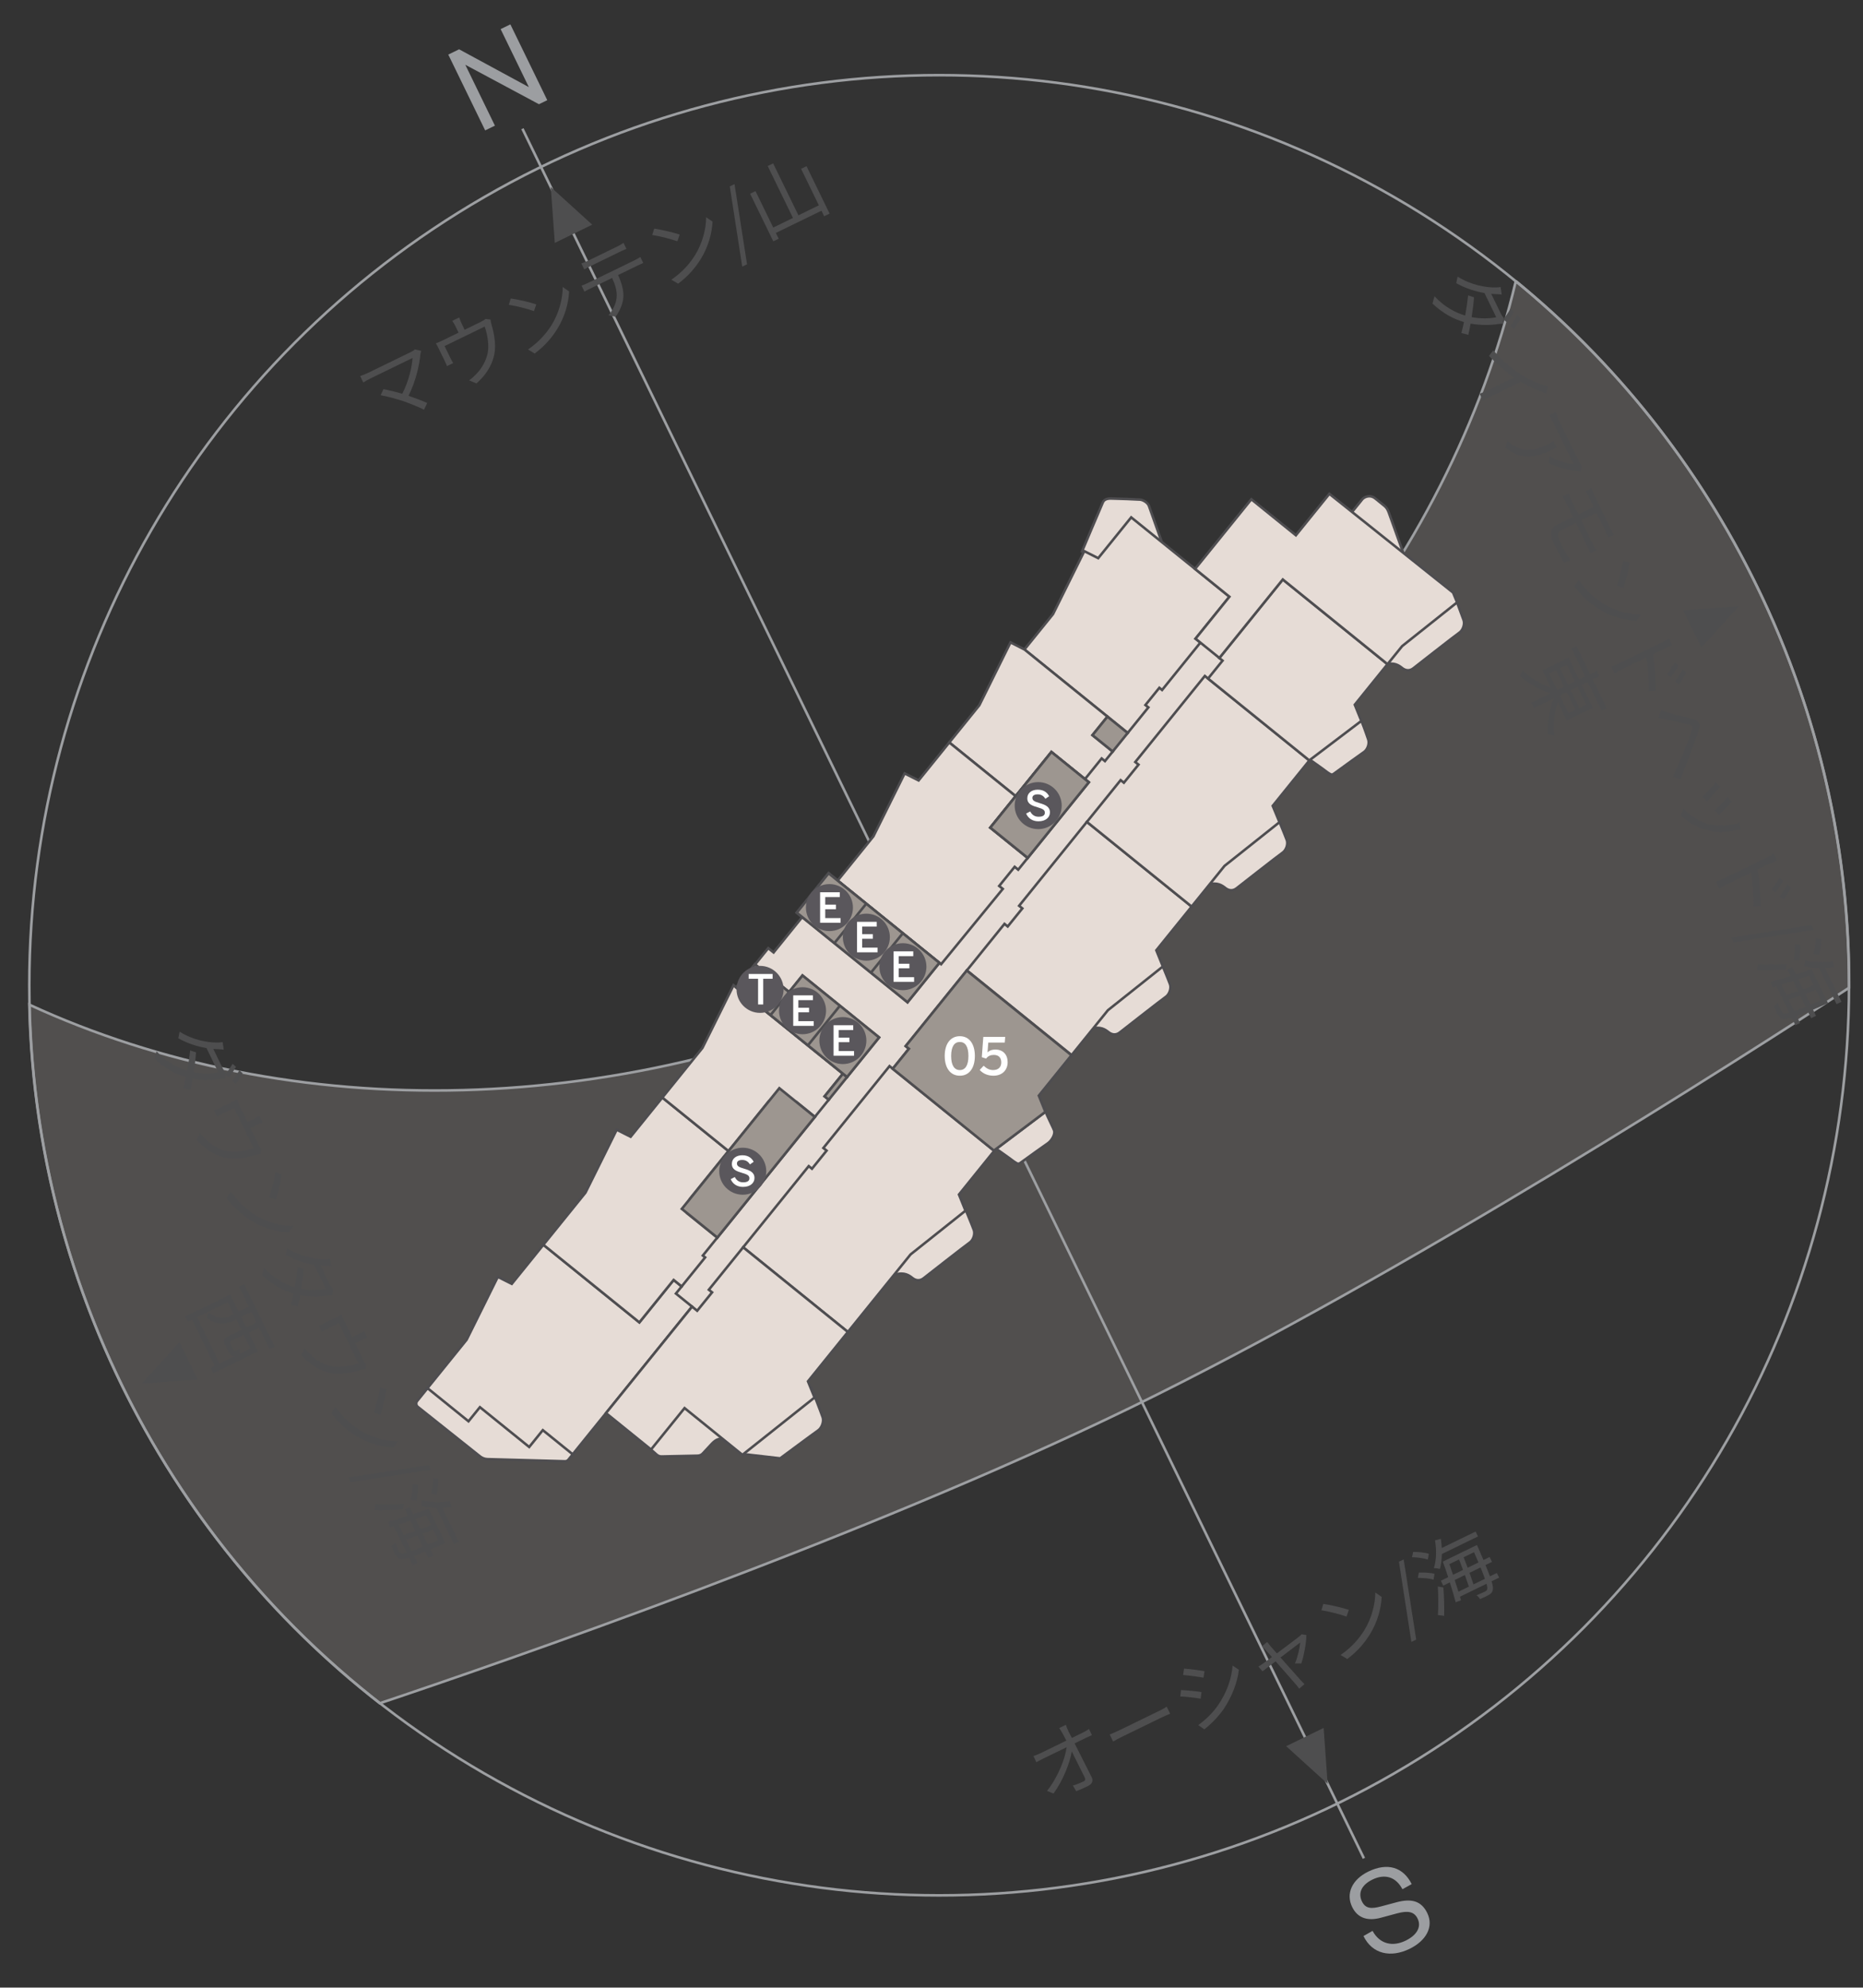 <?xml version="1.0" encoding="UTF-8"?><svg xmlns="http://www.w3.org/2000/svg" width="10.06in" height="10.73in" viewBox="0 0 724.21 772.44"><rect x="0" y="0" width="724.21" height="772.44" fill="#333333" stroke="none"/><g id="h"><path d="m589.25,109.24c-25.71,108.39-106.74,210.62-226.49,268.9-119.75,58.28-250.19,58.96-351.35,12.31,1.03,49.57,12.52,99.72,35.64,147.22,24.46,50.26,59.27,92.11,100.59,124.26,45.76-15.32,187.59-64.15,292.1-115.01,105.07-51.13,237.57-136.01,279.08-163.07.18-52.33-11.27-105.5-35.72-155.73-23.12-47.51-55.49-87.5-93.86-118.89Z" style="fill:#c8c0bb; opacity:.2;"/><path d="m275.78,541.11l-18.55-1.17-4.19,23.39,2.25,1.99c.53.47,1.21.72,1.91.7l14.03-.3c.83-.02,1.61-.4,2.13-1.05,0,0,2.1-2.24,3.08-3.31,1.08-1.17,3.12-3.19,5.16-1.54l-5.83-18.71Z" style="fill:#e6dcd6; stroke:#4e4d50; stroke-miterlimit:10; stroke-width:.98px;"/><path d="m209.77,535.88l-43.34,3.31-4.26,5.27c-.56.7-.45,1.72.25,2.28l24.19,19.25c.83.66,1.86,1.04,2.92,1.07l30.11.83c.5.01.99-.21,1.3-.6l1.93-2.39-13.11-29.02Z" style="fill:#e6dcd6; stroke:#4e4d50; stroke-miterlimit:10; stroke-width:.98px;"/><path d="m452.2,212.29s-5.14-14.43-5.57-15.67c-.44-1.24-2.2-2.33-3.44-2.45-1.23-.11-8.97-.39-10.19-.39s-3.46-.37-4.3,1.5c-.84,1.86-8.1,19.07-8.1,19.07l14.87,6.74,16.73-8.8Z" style="fill:#e6dcd6; stroke:#4e4d50; stroke-miterlimit:10; stroke-width:.98px;"/><circle cx="365.08" cy="382.9" r="353.69" style="fill:none; stroke:#9d9fa2; stroke-miterlimit:10;"/><line x1="203.08" y1="50.02" x2="530.2" y2="722.2" style="fill:none; stroke:#9d9fa2; stroke-miterlimit:10;"/><path d="m589.25,109.24c-25.71,108.39-106.74,210.62-226.49,268.9-119.75,58.28-250.19,58.96-351.35,12.31,1.03,49.57,12.52,99.72,35.64,147.22,24.46,50.26,59.27,92.11,100.59,124.26,45.76-15.32,187.59-64.15,292.1-115.01,105.07-51.13,237.57-136.01,279.08-163.07.18-52.33-11.27-105.5-35.72-155.73-23.12-47.51-55.49-87.5-93.86-118.89Z" style="fill:none; stroke:#9d9fa2; stroke-miterlimit:10;"/><path d="m524.63,200.15s4.23-5.24,4.93-6.1c.7-.86,2.95-2.02,5.05-.33,2.1,1.7,2.75,2.22,3.6,2.91.85.69,1.27,1.52,1.67,2.6.39,1.07,6.37,17.78,6.37,17.78l-21.62-16.87Z" style="fill:#e6dcd6; stroke:#4e4d50; stroke-miterlimit:10; stroke-width:.98px;"/><path d="m288.65,565.06l14.64,1.69s13.21-9.81,14.69-10.81c1.48-1.01,2.37-3.48,1.83-5.13-.54-1.65-4.34-11.34-4.34-11.34l-34.85,19.32,8.03,6.27Z" style="fill:#e6dcd6; stroke:#4e4d50; stroke-miterlimit:10; stroke-width:.98px;"/><path d="m353.66,484.42l20.37-17.53s3.96,9.5,4.53,11.12-.25,3.99-1.68,4.94c-1.43.95-17.71,13.71-17.71,13.71-1.63,1.36-3.3.95-4.5-.01-1.2-.96-3.15-2.39-6.63-1.31-3.49,1.08,5.63-10.91,5.63-10.91Z" style="fill:#e6dcd6; stroke:#4e4d50; stroke-miterlimit:10; stroke-width:.98px;"/><path d="m429.92,388.9l20.37-17.53s3.96,9.5,4.53,11.12c.57,1.61-.25,3.99-1.68,4.94-1.43.95-17.71,13.71-17.71,13.71-1.63,1.36-3.3.95-4.5-.01-1.2-.96-3.15-2.39-6.63-1.31-3.49,1.08,5.63-10.91,5.63-10.91Z" style="fill:#e6dcd6; stroke:#4e4d50; stroke-miterlimit:10; stroke-width:.98px;"/><path d="m475.32,332.87l20.37-17.53s3.96,9.5,4.53,11.12-.25,3.99-1.68,4.94c-1.43.95-17.71,13.71-17.71,13.71-1.63,1.36-3.3.95-4.5-.01-1.2-.96-3.15-2.39-6.63-1.31-3.49,1.08,5.63-10.91,5.63-10.91Z" style="fill:#e6dcd6; stroke:#4e4d50; stroke-miterlimit:10; stroke-width:.98px;"/><path d="m544.04,247.37l22.38-13.22s1.95,5.2,2.52,6.81c.57,1.61-.25,3.99-1.68,4.94-1.43.95-17.71,13.71-17.71,13.71-1.63,1.36-3.3.95-4.5-.01-1.2-.96-3.15-2.39-6.63-1.31-3.49,1.08,5.63-10.91,5.63-10.91Z" style="fill:#e6dcd6; stroke:#4e4d50; stroke-miterlimit:10; stroke-width:.98px;"/><path d="m394.02,451.3h0c1.06.65,1.66,1.34,2.54.7,3.38-2.46,9.61-6.91,10.7-7.64,1.43-.95,3.06-3.48,2.49-5.09-.4-1.12-2.24-4.63-3.45-7.54-.44-1.06-1.72-3.49-2.59-2.74l-16.92,14.56c-.85.73-.77,2.06.16,2.68,0,0,5.17,3.61,7.07,5.07Z" style="fill:#e6dcd6; stroke:#4e4d50; stroke-miterlimit:10; stroke-width:.98px;"/><path d="m515.88,300.06h0c1.06.65,1.66,1.34,2.54.7,3.38-2.46,10.68-7.76,11.77-8.48,1.43-.95,2.25-3.32,1.68-4.94-.4-1.12-1.44-4.28-2.64-7.19-.44-1.06-2.78-3.16-3.65-2.41l-16.92,14.56c-.85.73-.77,2.06.16,2.68,0,0,5.17,3.61,7.07,5.07Z" style="fill:#e6dcd6; stroke:#4e4d50; stroke-miterlimit:10; stroke-width:.98px;"/><polygon points="313.71 354.09 300.72 370.15 298.65 368.48 286.27 383.79 247.44 509.04 269.96 530.74 498.88 255.5 445.32 228.43 333.73 344.5 313.71 354.09" style="fill:#e6dcd6; stroke:#4e4d50; stroke-miterlimit:10; stroke-width:.98px;"/><rect x="260.75" y="443.06" width="60.3" height="17.75" transform="translate(-243.44 394.06) rotate(-51.05)" style="fill:#e6dcd6; stroke:#4e4d50; stroke-miterlimit:10; stroke-width:.98px;"/><polygon points="186.56 546.86 205.72 562.34 211.01 555.79 222.63 565.18 269.03 507.78 262.75 502.71 264.99 499.94 261.87 497.42 248.55 513.91 211.23 483.74 198.94 498.94 193.52 496.21 181.38 520.67 166.18 539.47 182.12 552.35 186.56 546.86" style="fill:#e6dcd6; stroke:#4e4d50; stroke-miterlimit:10; stroke-width:.98px;"/><polygon points="261.87 497.42 264.99 499.94 274.11 488.66 273.21 487.94 278.84 480.96 267.27 471.61 270.54 467.56 268.31 465.76 283.2 447.34 257.47 426.54 245.15 441.77 239.73 439.04 227.59 463.5 211.22 483.75 248.54 513.91 261.87 497.42" style="fill:#e6dcd6; stroke:#4e4d50; stroke-miterlimit:10; stroke-width:.98px;"/><polygon points="285.15 382.89 273.06 407.25 257.47 426.54 283.2 447.34 298.85 427.98 305.52 433.36 309.63 428.28 316.77 434.05 322.17 427.37 320.55 426.06 327.67 417.26 285.15 382.89" style="fill:#e6dcd6; stroke:#4e4d50; stroke-miterlimit:10; stroke-width:.98px;"/><polygon points="446.41 274.91 445.26 273.99 450.68 267.29 451.74 268.15 466.63 249.73 464.74 248.2 477.92 231.89 439.73 201.06 426.91 216.92 421.49 214.19 409.35 238.65 398.23 252.4 438.37 284.85 446.41 274.91" style="fill:#e6dcd6; stroke:#4e4d50; stroke-miterlimit:10; stroke-width:.98px;"/><polygon points="408.72 292.24 421.76 302.79 428.25 294.75 429.53 295.79 432.55 292.06 424.68 285.7 430.5 278.49 398.23 252.4 392.82 249.65 380.69 274.1 369.01 288.54 394.84 309.42 408.72 292.24" style="fill:#e6dcd6; stroke:#4e4d50; stroke-miterlimit:10; stroke-width:.98px;"/><polygon points="369.01 288.55 357.09 303.3 351.66 300.57 339.52 325.02 325.62 342.22 365.84 374.73 389.82 345.45 388.41 344.31 394.43 336.86 395.81 337.98 399.51 333.4 384.96 321.64 394.83 309.42 369.01 288.55" style="fill:#e6dcd6; stroke:#4e4d50; stroke-miterlimit:10; stroke-width:.98px;"/><polygon points="352.09 406.52 353.35 407.54 347.06 415.32 386.41 447.12 406.41 432.05 403.87 425.77 416.56 410.07 375.85 377.13 352.09 406.52" style="fill:#e6dcd6; stroke:#4e4d50; stroke-miterlimit:10; stroke-width:.98px;"/><polygon points="396.16 352.01 397.42 353.03 391.73 360.06 390.47 359.04 375.85 377.13 416.57 410.05 430.68 392.6 452.05 375.6 449.5 369.31 463.24 352.32 422.51 319.4 396.16 352.01" style="fill:#e6dcd6; stroke:#4e4d50; stroke-miterlimit:10; stroke-width:.98px;"/><polygon points="320.07 446.14 321.33 447.16 315.64 454.2 314.38 453.18 288.88 484.73 329.6 517.64 353.96 487.51 375.32 470.51 372.78 464.23 386.51 447.23 345.79 414.32 320.07 446.14" style="fill:#e6dcd6; stroke:#4e4d50; stroke-miterlimit:10; stroke-width:.98px;"/><polygon points="441.32 296.14 442.58 297.16 436.89 304.19 435.63 303.18 422.51 319.41 463.23 352.32 476.01 336.51 497.38 319.52 494.75 313.17 509 295.54 468.36 262.69 441.32 296.14" style="fill:#e6dcd6; stroke:#4e4d50; stroke-miterlimit:10; stroke-width:.98px;"/><polygon points="473.99 255.73 475.25 256.74 469.61 263.71 508.96 295.51 529.2 280.16 526.65 273.87 539.37 258.13 498.66 225.2 473.99 255.73" style="fill:#e6dcd6; stroke:#4e4d50; stroke-miterlimit:10; stroke-width:.98px;"/><polygon points="275.55 501.22 276.81 502.24 271.02 509.39 269.03 507.79 235.57 549.17 253.08 563.33 266.11 547.22 288.6 565.4 316.64 543.11 314.09 536.83 329.6 517.64 288.88 484.73 275.55 501.22" style="fill:#e6dcd6; stroke:#4e4d50; stroke-miterlimit:10; stroke-width:.98px;"/><polygon points="516.77 191.92 503.75 208.02 486.44 194.03 464.56 221.1 477.92 231.9 464.74 248.21 474.01 255.7 498.66 225.2 539.38 258.12 545.06 251.1 566.42 234.1 564.85 230.29 516.77 191.92" style="fill:#e6dcd6; stroke:#4e4d50; stroke-miterlimit:10; stroke-width:.98px;"/><rect x="385.21" y="303.47" width="37.8" height="18.71" transform="translate(-93.21 430.44) rotate(-51.05)" style="fill:#e6dcd6; stroke:#4e4d50; stroke-miterlimit:10; stroke-width:.98px;"/><rect x="327.59" y="336.75" width="19.7" height="55.38" transform="translate(-158.11 397.76) rotate(-51.05)" style="fill:#e6dcd6; stroke:#4e4d50; stroke-miterlimit:10; stroke-width:.98px;"/><polygon points="306.75 385.54 293.46 374.79 286.22 383.75 329.28 418.56 341.73 403.17 311.95 379.1 306.75 385.54" style="fill:#e6dcd6; stroke:#4e4d50; stroke-miterlimit:10; stroke-width:.98px;"/><line x1="336.74" y1="351.21" x2="324.36" y2="366.52" style="fill:#e6dcd6; stroke:#4e4d50; stroke-miterlimit:10; stroke-width:.98px;"/><line x1="350.94" y1="362.69" x2="338.56" y2="378.01" style="fill:#e6dcd6; stroke:#4e4d50; stroke-miterlimit:10; stroke-width:.98px;"/><line x1="314.06" y1="406.26" x2="326.5" y2="390.86" style="fill:#e6dcd6; stroke:#4e4d50; stroke-miterlimit:10; stroke-width:.98px;"/><line x1="307.31" y1="384.84" x2="299.72" y2="394.24" style="fill:#e6dcd6; stroke:#4e4d50; stroke-miterlimit:10; stroke-width:.98px;"/><rect x="260.75" y="443.06" width="60.3" height="17.75" transform="translate(-243.44 394.06) rotate(-51.05)" style="fill:#9d9690; stroke:#4e4d50; stroke-miterlimit:10;"/><rect x="319.26" y="421.27" width="11.32" height="2.08" transform="translate(-207.77 409.53) rotate(-51.05)" style="fill:#9d9690; stroke:#4e4d50; stroke-miterlimit:10;"/><rect x="385.21" y="303.47" width="37.8" height="18.71" transform="translate(-93.21 430.44) rotate(-51.05)" style="fill:#9d9690; stroke:#4e4d50; stroke-miterlimit:10;"/><rect x="426.89" y="280.22" width="9.26" height="10.12" transform="translate(-61.61 441.53) rotate(-51.05)" style="fill:#9d9690; stroke:#4e4d50; stroke-miterlimit:10;"/><rect x="327.59" y="336.75" width="19.7" height="55.38" transform="translate(-158.11 397.76) rotate(-51.05)" style="fill:#9d9690; stroke:#4e4d50; stroke-miterlimit:10;"/><polygon points="306.75 385.54 293.46 374.79 286.22 383.75 329.28 418.56 341.73 403.17 311.95 379.1 306.75 385.54" style="fill:#9d9690; stroke:#4e4d50; stroke-miterlimit:10;"/><line x1="336.74" y1="351.21" x2="324.36" y2="366.52" style="fill:#9d9690; stroke:#4e4d50; stroke-miterlimit:10;"/><line x1="350.94" y1="362.69" x2="338.56" y2="378.01" style="fill:#9d9690; stroke:#4e4d50; stroke-miterlimit:10;"/><line x1="314.06" y1="406.26" x2="326.5" y2="390.86" style="fill:#9d9690; stroke:#4e4d50; stroke-miterlimit:10;"/><line x1="307.31" y1="384.84" x2="299.72" y2="394.24" style="fill:#9d9690; stroke:#4e4d50; stroke-miterlimit:10;"/><polygon points="352.06 406.55 353.32 407.57 347.03 415.36 386.37 447.16 406.38 432.09 403.83 425.8 416.52 410.1 375.81 377.17 352.06 406.55" style="fill:#9d9690; stroke:#4e4d50; stroke-miterlimit:10;"/><polygon points="69.79 521.58 55.15 537.7 76.87 536.14 69.79 521.58" style="fill:#4e4e4f;"/><polygon points="230.22 87.31 214.1 72.68 215.67 94.39 230.22 87.31" style="fill:#4e4e4f;"/><polygon points="499.98 678.61 516.1 693.24 514.54 671.52 499.98 678.61" style="fill:#4e4e4f;"/><polygon points="654.28 237.14 676 235.57 661.37 251.69 654.28 237.14" style="fill:#4e4e4f;"/><path d="m360.13,375.71c-.02,5.05-4.13,9.12-9.17,9.11-5.04-.02-9.12-4.12-9.11-9.17.02-5.04,4.13-9.12,9.17-9.1,5.04.02,9.12,4.12,9.11,9.17Z" style="fill:#5a575c;"/><path d="m345.92,364.23c-.02,5.05-4.13,9.12-9.17,9.11-5.04-.02-9.12-4.12-9.11-9.17.02-5.04,4.13-9.12,9.17-9.1,5.04.02,9.12,4.12,9.11,9.17Z" style="fill:#5a575c;"/><path d="m331.57,352.74c-.02,5.05-4.13,9.12-9.17,9.11-5.04-.02-9.12-4.12-9.11-9.17.02-5.04,4.13-9.12,9.17-9.1,5.04.02,9.12,4.12,9.11,9.17Z" style="fill:#5a575c;"/><path d="m336.79,404.42c-.02,5.05-4.13,9.12-9.17,9.11-5.04-.02-9.12-4.12-9.11-9.17.02-5.04,4.13-9.12,9.17-9.1,5.04.02,9.12,4.12,9.11,9.17Z" style="fill:#5a575c;"/><path d="m321.12,392.82c-.02,5.05-4.13,9.12-9.17,9.11-5.04-.02-9.12-4.12-9.11-9.17.02-5.04,4.13-9.12,9.17-9.1,5.04.02,9.12,4.12,9.11,9.17Z" style="fill:#5a575c;"/><path d="m304.6,384.52c-.02,5.05-4.13,9.12-9.17,9.11-5.04-.02-9.12-4.12-9.11-9.17.02-5.04,4.13-9.12,9.17-9.1,5.04.02,9.12,4.12,9.11,9.17Z" style="fill:#5a575c;"/><path d="m412.72,313.11c-.02,5.05-4.13,9.12-9.17,9.11-5.05-.02-9.12-4.12-9.11-9.17.02-5.04,4.12-9.12,9.17-9.1,5.04.02,9.12,4.12,9.11,9.17Z" style="fill:#5a575c;"/><path d="m297.87,455.19c-.02,5.05-4.13,9.12-9.17,9.11-5.05-.02-9.12-4.12-9.11-9.17.02-5.04,4.12-9.12,9.17-9.1,5.04.02,9.12,4.12,9.11,9.17Z" style="fill:#5a575c;"/><path d="m347.37,381.56v-11.84h7.65v1.86h-5.65v2.95h4.15v1.78h-4.15v3.44h5.97v1.83h-7.97Z" style="fill:#fff;"/><path d="m333.16,370.08v-11.84h7.65v1.86h-5.65v2.95h4.15v1.78h-4.15v3.44h5.97v1.82h-7.97Z" style="fill:#fff;"/><path d="m318.8,358.6v-11.84h7.65v1.86h-5.65v2.95h4.15v1.78h-4.15v3.44h5.97v1.82h-7.97Z" style="fill:#fff;"/><path d="m324.03,410.27v-11.84h7.65v1.86h-5.65v2.95h4.15v1.78h-4.15v3.44h5.97v1.83h-7.97Z" style="fill:#fff;"/><path d="m308.35,398.66v-11.84h7.65v1.86h-5.65v2.95h4.15v1.78h-4.15v3.44h5.97v1.83h-7.97Z" style="fill:#fff;"/><path d="m294.69,390.36v-9.99h-3.65v-1.86h9.3v1.86h-3.65v9.99h-2Z" style="fill:#fff;"/><path d="m398.9,316.17l1.58-.83c.7,1.39,1.79,2.06,3.27,2.06s2.42-.46,2.42-1.54-.74-1.5-2.69-2.08c-2.29-.67-4.13-1.3-4.13-3.55,0-2.02,1.65-3.34,4.05-3.34s3.71,1.15,4.43,2.54l-1.46,1.01c-.7-1.18-1.71-1.73-2.99-1.73s-2.06.48-2.06,1.34c0,1.1.85,1.47,2.79,2.05,2.24.66,4.03,1.39,4.03,3.62,0,1.94-1.65,3.46-4.47,3.46-2.35,0-4.02-1.22-4.77-3.01Z" style="fill:#fff;"/><path d="m284.06,458.25l1.58-.83c.7,1.39,1.79,2.06,3.26,2.06s2.42-.46,2.42-1.54-.74-1.5-2.69-2.08c-2.29-.67-4.13-1.3-4.13-3.55,0-2.02,1.65-3.35,4.05-3.35s3.71,1.15,4.43,2.55l-1.46,1.01c-.7-1.18-1.71-1.73-2.99-1.73s-2.06.48-2.06,1.34c0,1.1.85,1.47,2.79,2.05,2.24.66,4.03,1.39,4.03,3.62,0,1.94-1.65,3.46-4.47,3.46-2.35,0-4.02-1.22-4.77-3.01Z" style="fill:#fff;"/></g><g id="i"><path d="m367.24,410.37c0-4.62,2.16-7.68,5.88-7.68s5.84,3.06,5.84,7.68-2.12,7.68-5.84,7.68-5.88-3.06-5.88-7.68Zm9.22,0c0-3.7-1.26-5.44-3.34-5.44s-3.38,1.74-3.38,5.44,1.28,5.48,3.38,5.48,3.34-1.78,3.34-5.48Z" style="fill:#fff;"/><path d="m380.84,415.81l1.54-1.64c1,.94,2.12,1.68,3.66,1.68,2.18,0,3.18-1.26,3.18-2.98,0-1.96-1.12-2.9-2.9-2.9-1.22,0-2.2.38-3,1.42l-1.66-.54.58-7.88h8.52l-.18,2.2h-6.4l-.3,3.82c.58-.62,1.56-1.1,3.1-1.1,2.96,0,4.72,1.98,4.72,4.9,0,3.08-2.1,5.26-5.54,5.26-2.28,0-4.12-.9-5.32-2.24Z" style="fill:#fff;"/><path d="m205.58,33.85l-10.97-22.54,3.79-1.84,14.34,29.46-3.23,1.57-28.63-15.33,11.51,23.66-3.79,1.84-14.34-29.46,4.21-2.05,27.1,14.69Z" style="fill:#9c9ea1;"/><path d="m533.56,750.38c2.85,5.26,7.89,6.22,12.84,3.81,4.4-2.14,6.24-5.35,4.67-8.58-1.32-2.71-3.73-3.16-7.93-2.04l-6.39,1.72c-4.76,1.28-8.89.39-11.12-4.19-2.5-5.14-.14-10.63,6.31-13.77,7.39-3.59,13.55-1.74,16.83,4.88l-3.6,1.99c-2.51-4.79-6.8-6.12-11.66-3.75-4.26,2.07-5.66,5.24-4.07,8.51,1.41,2.9,3.78,2.9,7.52,1.89l5.83-1.56c5.88-1.59,9.73-.57,12.03,4.15,2.64,5.42-.51,10.83-6.87,13.93-7.25,3.53-14.47,2.12-17.92-4.98l3.53-2.01Z" style="fill:#9c9ea1;"/><path d="m89.03,418.72l-1.39-1.15-.14,1.69c-.5-.03-1.28,0-1.79.08-2.93.5-6.97.56-10.83-.14-.28,1.62-.59,3.11-.88,4.36l-2.72-.71c.35-1.2.71-2.65,1.03-4.26-3.97-1.14-8.17-3.33-12.25-7.18l.78-2.86c3.71,4.02,8.03,6.37,11.94,7.53.49-2.68.89-5.54,1.14-7.86l2.29.75c-.16,2.36-.51,5.11-.93,7.73,3.34.62,7.01.59,9.57.03l-4.58-9.42c-3.35-.58-7.29-1.73-10.96-3.81l.51-2.56c5.32,3.34,10.92,4.17,14.09,4.21.64.03,1.83,0,2.64-.18l.43,2.93c-.96-.12-2.15-.16-2.81-.18-.39-.02-.82-.05-1.25-.08l3.66,7.53c.37.75.76,1.35,1.15,1.72l-.05.61c.84-1.1,2.04-2.82,2.71-4.08l1.36,1.17c-.67,1.19-1.85,3-2.71,4.15Zm2.66,2.57l-1.4-1.18c.93-1.21,2.04-2.89,2.72-4.19l1.33,1.18c-.65,1.21-1.88,3.16-2.65,4.19Z" style="fill:#4e4e4f;"/><path d="m99.95,437.13l-2.59,1.26,3.04,6.25c.5,1.03.84,1.52,1.16,1.82l-.22,1.97c-.49.06-1.29.25-1.88.4-2.41.72-6.29,1.61-9.72,1.35-4.67-.31-9.39-2.78-13.26-7.2l1.21-2.83c.6.88,1.42,1.79,2.19,2.52,2.25,2.35,5.83,4.4,9.28,4.83,3.1.35,6.91-.4,9.43-1.31l-7.58-15.58-4.99,2.43c-.5.24-1.21.62-1.62.92l-1.18-2.42c.53-.19,1.3-.53,1.83-.79l4.91-2.39c.58-.29,1.53-.75,2.11-1.13.31.85.68,1.67,1.15,2.65l3,6.16,2.59-1.26c.58-.28,1.21-.62,2.02-1.16l1.3,2.68c-.93.28-1.59.57-2.17.85Z" style="fill:#4e4e4f;"/><path d="m99.18,472.18c4.79,2.98,10.58,4.37,14.79,4.32l-1.72,2.49c-4.41-.2-9.79-1.62-14.48-4.54-3.11-1.93-6.52-4.62-9.65-8.85l1.57-2.59c3.1,4.53,6.56,7.32,9.5,9.17Zm8.04-5.95l-2.61-.9c.77-2.1,2.06-7.04,2.45-9.78l2.47.76c-.35,2.62-1.51,7.6-2.31,9.92Z" style="fill:#4e4e4f;"/><path d="m125.95,491.91c-.42,0-.84-.04-1.29-.1l3.68,7.55c.37.75.78,1.31,1.17,1.7l-.22,2.38c-.51-.06-1.3.01-1.83.06-2.92.52-6.91.6-10.79-.13-.29,1.59-.62,3.13-.91,4.37l-2.72-.71c.35-1.2.69-2.68,1.06-4.27-3.97-1.14-8.2-3.32-12.25-7.18l.75-2.85c3.74,4.01,8.04,6.33,11.97,7.52.47-2.71.89-5.54,1.14-7.86l2.27.76c-.16,2.36-.48,5.1-.9,7.71,3.31.63,7.01.59,9.57.03l-4.59-9.42c-3.38-.56-7.32-1.71-10.98-3.79l.54-2.57c5.32,3.34,10.88,4.15,14.06,4.23.64.03,1.83,0,2.64-.18l.43,2.93c-.96-.12-2.15-.16-2.79-.2Z" style="fill:#4e4e4f;"/><path d="m140.65,520.75l-2.59,1.26,3.04,6.25c.5,1.03.84,1.52,1.16,1.82l-.22,1.97c-.49.06-1.29.25-1.88.4-2.41.72-6.29,1.61-9.72,1.35-4.67-.31-9.39-2.78-13.26-7.2l1.21-2.83c.6.88,1.42,1.79,2.19,2.52,2.25,2.35,5.83,4.4,9.28,4.83,3.1.35,6.91-.4,9.43-1.31l-7.58-15.58-4.99,2.43c-.5.24-1.21.62-1.62.92l-1.18-2.43c.53-.19,1.29-.53,1.82-.78l4.91-2.39c.59-.29,1.53-.75,2.11-1.13.31.85.67,1.67,1.15,2.65l3,6.16,2.59-1.26c.58-.28,1.21-.62,2.02-1.16l1.3,2.68c-.93.28-1.59.56-2.17.85Z" style="fill:#4e4e4f;"/><path d="m139.88,555.8c4.79,2.98,10.58,4.37,14.79,4.32l-1.72,2.49c-4.41-.2-9.79-1.62-14.48-4.54-3.11-1.93-6.52-4.62-9.65-8.85l1.57-2.59c3.1,4.53,6.56,7.32,9.5,9.17Zm8.04-5.95l-2.61-.9c.77-2.1,2.06-7.04,2.45-9.78l2.47.76c-.35,2.62-1.51,7.6-2.31,9.92Z" style="fill:#4e4e4f;"/><path d="m166.63,569.33l.9,1.84-31.18,4.87-.91-1.87,31.2-4.84Z" style="fill:#4e4e4f;"/><path d="m145.9,584.48c2.79.2,7.31.2,11.12-.03l-.4,2.16c-3.52.27-7.74.39-11.03.3l.3-2.42Zm19.45,18.5c-1.75.72-3.2,1.28-4.4,1.73l1.3,2.68-1.81.88-1.42-2.93c-1.67.54-2.68.65-3.32.48-.94-.16-1.41-.62-1.9-1.42-.48-.77-1.11-2.15-1.7-3.55.52-.29,1.19-.82,1.47-1.37.59,1.5,1.21,2.76,1.46,3.29.24.5.45.78.91.87.39.09,1.05.04,2.12-.24l-5.03-10.34-1.39.4-.77-2.07c2.06-.52,4.85-1.36,7.72-2.27l-1.25-2.57,1.9-.92,1.38,2.84c2.14-.7,4.25-1.41,6.05-2.08l6.46,13.27s-.74.33-.96.43c-1.83.79-3.43,1.46-4.88,2.1l1.17,2.4-1.9.92-1.22-2.51Zm-5.82-11.96c-1.57.52-3.13,1.01-4.54,1.45l1.97,4.04c1.31-.43,2.88-.95,4.5-1.53l-1.93-3.96Zm.47,11.74c1.18-.4,2.63-.97,4.41-1.7l-2.09-4.29c-1.64.59-3.19,1.1-4.5,1.53l2.17,4.46Zm-.35-20c.49-1.41.72-4.04.69-6.09l2.06.41c.09,2.03-.05,4.64-.48,6.1l-2.27-.41Zm6.05,6.19c-1.32.47-2.71.94-4.15,1.4l1.9,3.9c1.41-.51,2.8-1.05,4.07-1.57l-1.82-3.74Zm3.91-2.94c-2.12-.04-4.1-.28-5.77-.74.14-.55.3-1.73.3-2.35,3.04,1,7.07,1.07,10.8.43l.56,2.28c-1.19.17-2.37.29-3.55.35l6.4,13.16-1.9.92-6.84-14.05Zm-3.25,14.23c1.2-.51,2.51-1.08,3.98-1.73l-1.97-4.04c-1.27.51-2.67,1.03-4.07,1.57l2.05,4.21Zm1.1-19.71c.52-1.42.88-4.08.91-6.13l2.05.45c.02,2.02-.22,4.66-.75,6.12l-2.21-.44Z" style="fill:#4e4e4f;"/><path d="m100.73,515.98l-4.01,1.95,3.55,7.3-17.4,8.47-1.02-2.09,1.59-.77-8.77-18.01-1.7.83-.98-2.01,17.51-8.52,3.22,6.61,4.01-1.95-3.8-7.81,1.98-.96,11.83,24.31-1.98.96-4.04-8.31Zm-15.36,13.92l5.99-2.92c-1.25.19-1.84-.24-2.37-1.33l-1.34-2.76c-1-2.06-.69-2.77,1.32-3.74l4.82-2.35-1.99-4.1-1.31.64c-2.62,1.28-6.14,1.85-10.11-1.22.3-.46.59-1.56.66-2.12,3.66,2.91,6.44,2.38,8.53,1.37l1.28-.62-2.28-4.68-11.96,5.82,8.77,18.01Zm11.96-5.82l-2.59-5.33-4.82,2.35c-.61.3-.64.45-.29,1.17l1.09,2.23c.3.61.6.6,2.5-.25-.09.46-.04,1.19.05,1.8l4.07-1.98Zm2.4-10.17l-1.99-4.1-4.01,1.95,1.99,4.1,4.01-1.95Z" style="fill:#4e4e4f;"/><path d="m415.29,672.73c.31.64.8,1.57,1.37,2.68l4.38-2.13c.72-.35,1.76-.99,2.29-1.32l1.14,2.34c-.65.29-1.64.73-2.31,1.06l-4.43,2.16c2.12,4.14,4.9,9.65,6.63,13.12.71,1.45.22,2.65-1.45,3.47-1.45.71-3.12,1.45-4.54,2l-1.31-2.19c1.45-.43,3.06-1.08,4.09-1.58.81-.39.86-.87.49-1.62-1.09-2.23-3.14-6.37-5.01-10.08-.71,4.42-3.39,11.31-7.1,16.38l-2.5-1.03c4.32-5.51,7.03-12.56,7.6-16.97l-9.17,4.46c-.95.46-1.74.88-2.58,1.36l-1.15-2.37c.85-.31,1.78-.66,2.65-1.08l10.15-4.94c-.57-1.1-1.06-2.04-1.4-2.66-.6-1.02-.99-1.69-1.39-2.22l2.59-1.26c.27.84.59,1.64.97,2.42Z" style="fill:#4e4e4f;"/><path d="m435.33,672.33l15.28-7.44c1.39-.68,2.36-1.25,2.94-1.61l1.33,2.73c-.57.24-1.8.7-3.05,1.31l-15.31,7.45c-1.53.75-2.98,1.52-3.81,2.03l-1.33-2.73c.86-.35,2.38-.99,3.94-1.75Z" style="fill:#4e4e4f;"/><path d="m467.07,657.57l-.33,2.58c-1.85-.34-5.84-.81-7.94-.86l.3-2.49c2.08.09,6.3.48,7.96.78Zm1.16-8.11l-.39,2.53c-1.83-.35-5.82-.89-7.92-1.04l.35-2.48c2.09.12,6.33.68,7.96.99Zm5.31,13.17c3.34-4.9,5.25-10.32,5.6-15.35l2.45,1.63c-.57,4.93-2.69,10.41-5.85,15.19-2.03,2.99-5.24,6.17-7.57,7.96l-2.38-1.63c2.81-2.02,5.72-4.82,7.75-7.81Z" style="fill:#4e4e4f;"/><path d="m493.85,639.71c.46.53,1.38,1.57,2.52,2.84,3.56-2.67,7.86-5.89,8.7-6.58.29-.25.69-.57.9-.85l1.87.3c-.02,2.94-.99,8.24-1.98,11.03h-2.46c1.02-2.37,1.87-5.96,2-8.09-.59.42-4.14,3.12-7.63,5.78,3.07,3.47,6.82,7.71,7.78,8.76.42.45,1.12,1.18,1.54,1.6l-2.07,1.77c-.38-.57-.87-1.23-1.41-1.83-.97-1.08-4.71-5.36-7.74-8.82-2.36,1.8-4.43,3.36-5.1,3.9l-1.59-1.85c.75-.44,1.4-.89,2.16-1.43.36-.24,1.55-1.13,3.1-2.27-1.14-1.27-2.06-2.31-2.48-2.76-.54-.6-1.03-1.05-1.48-1.35l2.11-1.75c.31.43.75.98,1.26,1.59Z" style="fill:#4e4e4f;"/><path d="m524.34,625.63l-.9,2.61c-2.1-.77-7.04-2.06-9.78-2.45l.76-2.47c2.62.35,7.6,1.51,9.92,2.31Zm5.95,8.04c2.98-4.79,4.37-10.57,4.32-14.79l2.49,1.72c-.2,4.41-1.62,9.79-4.54,14.48-1.93,3.11-4.62,6.52-8.85,9.65l-2.59-1.57c4.53-3.1,7.32-6.56,9.17-9.5Z" style="fill:#4e4e4f;"/><path d="m543.81,606.91l1.84-.9,4.87,31.18-1.87.91-4.84-31.2Z" style="fill:#4e4e4f;"/><path d="m555.02,606.08c-1.42-.51-4.08-.88-6.13-.91l.45-2.05c2.03-.02,4.66.22,6.12.75l-.44,2.21Zm2.22,7.82c-1.41-.49-4.04-.72-6.09-.69l.41-2.06c2.03-.09,4.64.05,6.1.48l-.41,2.27Zm3.25-9.96c-.04,2.12-.28,4.1-.74,5.77-.55-.14-1.73-.3-2.36-.3,1-3.04,1.08-7.07.44-10.8l2.28-.56c.17,1.19.29,2.37.35,3.55l13.16-6.4.92,1.9-14.05,6.84Zm-1.53,23.71c.2-2.79.2-7.31-.03-11.12l2.16.4c.27,3.53.39,7.74.3,11.03l-2.42-.3Zm18.5-19.45c.72,1.75,1.28,3.2,1.73,4.4l2.68-1.3.88,1.81-2.93,1.42c.54,1.67.65,2.68.48,3.32-.16.94-.62,1.41-1.42,1.9-.77.48-2.15,1.11-3.55,1.7-.29-.52-.82-1.19-1.37-1.47,1.5-.6,2.76-1.21,3.29-1.46.5-.24.78-.45.87-.91.09-.39.04-1.05-.24-2.12l-10.34,5.03.4,1.39-2.07.77c-.52-2.06-1.36-4.85-2.27-7.72l-2.57,1.25-.92-1.9,2.84-1.38c-.7-2.14-1.41-4.25-2.08-6.05l13.27-6.46s.33.74.43.96c.79,1.83,1.46,3.43,2.1,4.88l2.4-1.17.92,1.9-2.51,1.22Zm-14.03-.34c.47,1.32.94,2.71,1.4,4.15l3.9-1.9c-.51-1.41-1.05-2.8-1.57-4.07l-3.74,1.82Zm2.07,6.17c.52,1.57,1.01,3.13,1.45,4.54l4.04-1.97c-.43-1.31-.95-2.88-1.53-4.5l-3.96,1.93Zm9.23-6.83c-.51-1.2-1.08-2.51-1.73-3.98l-4.04,1.97c.51,1.27,1.03,2.67,1.57,4.07l4.21-2.05Zm2.51,6.36c-.4-1.18-.97-2.63-1.7-4.41l-4.29,2.09c.59,1.64,1.1,3.19,1.53,4.5l4.46-2.17Z" style="fill:#4e4e4f;"/><path d="m585.82,125.29l-1.39-1.15-.14,1.69c-.5-.03-1.28,0-1.79.08-2.93.5-6.97.56-10.83-.14-.28,1.62-.59,3.11-.88,4.36l-2.72-.71c.35-1.2.71-2.66,1.03-4.26-3.97-1.14-8.17-3.33-12.25-7.18l.78-2.86c3.71,4.02,8.03,6.37,11.94,7.53.49-2.68.89-5.54,1.14-7.87l2.29.75c-.16,2.36-.51,5.11-.93,7.73,3.33.62,7.01.59,9.57.03l-4.58-9.42c-3.35-.58-7.29-1.73-10.96-3.81l.51-2.56c5.32,3.34,10.92,4.17,14.08,4.21.64.03,1.83,0,2.64-.18l.43,2.93c-.96-.12-2.15-.16-2.81-.18-.39-.02-.82-.05-1.25-.08l3.66,7.53c.37.75.76,1.35,1.15,1.72l-.05.61c.84-1.1,2.04-2.82,2.71-4.08l1.36,1.17c-.66,1.19-1.85,3-2.71,4.14Zm2.66,2.57l-1.4-1.18c.93-1.21,2.04-2.89,2.72-4.19l1.33,1.18c-.65,1.21-1.88,3.16-2.65,4.19Z" style="fill:#4e4e4f;"/><path d="m591.61,145.77c3.22,2.02,7.01,3.63,10.25,4.42l-.82,2.71c-3.23-1.05-6.6-2.58-9.88-4.5l-11.76,5.73c-1.06.52-2.4,1.24-2.9,1.62l-1.33-2.73c.57-.17,2-.77,3.06-1.29l10.32-5.02c-3.1-2.11-6.63-5.12-9.71-8.41l1.63-2.17c3.66,4.18,7.68,7.5,11.14,9.64Z" style="fill:#4e4e4f;"/><path d="m585.2,174.06l.67-2.88c.63.66,1.54,1.39,2.48,1.9,4.75,3.03,9.01,1.72,13.67-.55.67-.33,1.27-.65,1.95-1.09l1.22,2.51c-7.55,3.68-12.98,5.49-19.98.1Zm27.71,8.96c-2.44-.19-7.32-1.09-11.07-3.2l.58-2.56c2.73,1.85,7.04,2.99,9.22,3.07l-7.73-15.89c-.5-1.03-1.07-2.06-1.71-3.1l2.54-1.24c.33,1.04.79,2.27,1.3,3.3l7.79,16c.26.53.83,1.49,1.12,1.87l-.65,2c-.37-.06-.97-.22-1.37-.26Z" style="fill:#4e4e4f;"/><path d="m619.73,192.35l6.46,13.27c.43.89.87,1.65,1.22,2.23l-2.23,1.08c-.3-.68-.55-1.35-1.03-2.33l-3.53-7.25-5.91,2.88,4.57,9.4c.29.59.88,1.67,1.24,2.26l-2.29,1.11c-.23-.68-.72-1.69-1.02-2.3l-4.6-9.45-5.6,2.73c-1.39.68-1.76,2.06-.51,4.63,1.29,2.65,2.51,4.88,3.96,7.14l-2.41,1c-1.23-2.09-2.64-4.72-3.93-7.37-2.05-4.21-1.22-6.27,1.06-7.38l6.3-3.07-2.64-5.44c-.34-.7-.95-1.81-1.39-2.57l2.34-1.14c.31.78.78,1.96,1.14,2.69l2.65,5.44,5.91-2.88-1.8-3.71c-.46-.95-.88-1.74-1.3-2.47l2.23-1.08c.31.78.65,1.61,1.11,2.56Z" style="fill:#4e4e4f;"/><path d="m623.1,234.5c4.79,2.98,10.58,4.37,14.79,4.32l-1.72,2.49c-4.41-.2-9.79-1.62-14.48-4.54-3.11-1.93-6.52-4.62-9.65-8.85l1.57-2.59c3.1,4.53,6.56,7.32,9.5,9.17Zm8.04-5.95l-2.61-.9c.77-2.1,2.06-7.04,2.45-9.78l2.47.76c-.35,2.62-1.51,7.6-2.31,9.92Z" style="fill:#4e4e4f;"/><path d="m645.95,249.71c.78-.38,2.01-1.05,2.79-1.63l1.34,2.76c-.92.31-2.16.81-3,1.22l-4.54,2.21c.65,4.24,1.23,10.47,1.19,14.14l-2.84.18c.18-3.81-.33-9.53-.86-13.1l-9.17,4.46c-.89.43-2.36,1.25-3.21,1.77l-1.3-2.68c.95-.32,2.34-.93,3.37-1.43l16.23-7.9Zm3.54,13.52l-1.5-1.24c1.11-1.4,2.22-3.01,3.03-4.54l1.44,1.19c-.69,1.2-1.98,3.31-2.97,4.59Zm3.16,2.74l-1.54-1.18c1.11-1.47,2.16-3.08,2.92-4.63l1.47,1.18c-.62,1.2-1.89,3.33-2.85,4.63Z" style="fill:#4e4e4f;"/><path d="m648.57,276.99c1.98.66,6.25,1.58,9.2,2.32,2.48.62,3.42,1.79,2.54,4.59-.78,2.45-2.12,6.07-3.04,8.55-1.1,2.84-2.75,7.1-4.02,10.37l-2.97-.93c1.43-3.15,3.08-6.98,4.28-9.77,1.03-2.5,2.52-6.43,3.1-8.16.53-1.6.19-2.09-1.44-2.47-2.27-.55-6.47-1.4-8.62-1.91-1-.2-2.16-.4-2.92-.54l1.1-3.12c.97.43,1.71.68,2.8,1.08Z" style="fill:#4e4e4f;"/><path d="m674.99,322.64c-3.43.74-7,.99-10.49.21-4.54-.96-8.34-3.32-11.06-5.86l.97-2.75c2.52,2.77,6.36,5.28,10.35,6.17,3.39.8,7.64.53,11.41-.79l.41,2.77c-.68.09-1.18.19-1.6.26Zm-11.36-11.3l-1.81-1.74c1.25-1.12,4.36-4.5,5.07-5.53l1.81,1.67c-.93,1.14-3.87,4.37-5.07,5.6Zm4.66,5.32l-1.73-1.71c1.11-.92,4.02-3.92,4.99-5.12l1.69,1.7c-.88,1.02-3.9,4.17-4.95,5.13Z" style="fill:#4e4e4f;"/><path d="m686.65,333.34c.78-.38,2.01-1.05,2.79-1.63l1.34,2.76c-.92.31-2.16.81-3,1.22l-4.54,2.21c.65,4.24,1.23,10.47,1.19,14.14l-2.84.18c.18-3.81-.33-9.53-.86-13.1l-9.17,4.46c-.89.43-2.36,1.25-3.21,1.77l-1.3-2.68c.95-.32,2.34-.93,3.37-1.43l16.23-7.9Zm3.54,13.52l-1.5-1.24c1.11-1.4,2.22-3.01,3.03-4.54l1.44,1.19c-.69,1.2-1.98,3.31-2.98,4.59Zm3.16,2.74l-1.54-1.18c1.11-1.47,2.16-3.08,2.92-4.63l1.47,1.18c-.62,1.2-1.89,3.33-2.85,4.63Z" style="fill:#4e4e4f;"/><path d="m704.12,359.52l.9,1.84-31.18,4.87-.91-1.87,31.2-4.84Z" style="fill:#4e4e4f;"/><path d="m683.39,374.67c2.79.2,7.31.2,11.12-.03l-.4,2.16c-3.52.27-7.74.39-11.03.3l.3-2.42Zm19.45,18.5c-1.75.72-3.2,1.28-4.4,1.73l1.3,2.68-1.81.88-1.42-2.93c-1.67.54-2.68.65-3.32.48-.94-.16-1.41-.62-1.9-1.42-.48-.77-1.11-2.15-1.7-3.55.52-.29,1.19-.82,1.47-1.37.59,1.5,1.2,2.76,1.46,3.29.24.5.45.78.91.87.39.09,1.05.04,2.12-.24l-5.03-10.34-1.39.4-.77-2.07c2.06-.52,4.85-1.36,7.72-2.27l-1.25-2.57,1.9-.92,1.38,2.84c2.14-.7,4.24-1.41,6.05-2.08l6.46,13.27s-.74.33-.96.43c-1.83.79-3.43,1.46-4.88,2.1l1.17,2.4-1.9.92-1.22-2.51Zm-5.82-11.96c-1.57.52-3.13,1.01-4.54,1.45l1.97,4.04c1.31-.43,2.88-.95,4.5-1.53l-1.93-3.96Zm.47,11.74c1.18-.4,2.63-.97,4.41-1.7l-2.09-4.29c-1.64.59-3.19,1.1-4.5,1.53l2.17,4.46Zm-.35-20c.49-1.41.72-4.04.69-6.09l2.06.41c.09,2.03-.05,4.64-.48,6.1l-2.27-.41Zm6.05,6.19c-1.32.47-2.71.94-4.15,1.4l1.9,3.9c1.41-.51,2.8-1.05,4.07-1.57l-1.82-3.74Zm3.91-2.94c-2.12-.04-4.1-.28-5.77-.74.14-.55.3-1.73.3-2.35,3.04,1,7.07,1.07,10.8.43l.56,2.28c-1.19.17-2.37.29-3.55.35l6.4,13.16-1.9.92-6.84-14.05Zm-3.25,14.23c1.2-.51,2.51-1.08,3.98-1.73l-1.97-4.04c-1.27.51-2.67,1.02-4.07,1.56l2.05,4.21Zm1.1-19.71c.52-1.42.88-4.08.91-6.13l2.05.45c.02,2.02-.22,4.66-.75,6.12l-2.21-.44Z" style="fill:#4e4e4f;"/><path d="m605.58,272.84c-1.39,3.81-1.86,8.94-1.32,13.09-.66-.3-1.75-.56-2.49-.58-.31-4.33.46-9.74,2.17-13.88l-7.58,3.69-1.02-2.09,7.5-3.65c-4.27-1.2-8.85-3.87-12.02-6.7.37-.59.85-1.59,1.02-2.29,2.94,2.92,7.22,5.62,11.02,6.84l-3.28-6.75,10.15-4.94,4.12,8.48,2.34-1.14-5.31-10.9,1.95-.95,5.3,10.9,2.62-1.28,1.02,2.09-2.62,1.28,5.44,11.18-1.95.95-5.44-11.18-2.34,1.14,4.35,8.95-10.15,4.94-3.5-7.19Zm-3.4-11.1l3.15,6.47,2.7-1.32-3.15-6.47-2.7,1.32Zm10.21,14.1l-3.34-6.86-2.7,1.32,3.34,6.86,2.7-1.32Zm-5.97-16.16l3.15,6.47,2.65-1.29-3.15-6.47-2.65,1.29Zm6.81,7.27l-2.65,1.29,3.34,6.86,2.65-1.29-3.34-6.86Z" style="fill:#4e4e4f;"/><path d="m163.45,137.55c-.42,4.24-1.75,10.51-4.64,16.26,2.49.86,5.48,1.99,7.26,2.81l-1.25,2.61c-1.72-.92-5.15-2.29-7.79-3.25-2.49-.86-7.08-2.07-9.06-2.39l1.09-2.36c1.4.25,4.59,1.01,7.32,1.79,2.61-5.06,3.82-10.72,3.99-13.91l-16.39,7.98c-1.09.53-2.23,1.22-2.76,1.55l-1.22-2.51c.83-.27,1.98-.69,2.95-1.16l16.62-8.09c.78-.38,1.38-.77,1.7-1.1l2.45.57c-.13.44-.23.87-.28,1.2Z" style="fill:#4e4e4f;"/><path d="m179.36,125.56l1.26,2.59,6.25-3.04c1.03-.5,1.52-.84,1.81-1.16l1.97.21c.06.49.25,1.29.4,1.88.72,2.41,1.61,6.29,1.35,9.72-.31,4.67-2.78,9.39-7.2,13.26l-2.83-1.21c.88-.6,1.79-1.42,2.52-2.19,2.35-2.25,4.4-5.83,4.83-9.28.35-3.1-.4-6.91-1.31-9.43l-15.58,7.58,2.43,4.99c.24.5.62,1.21.92,1.62l-2.42,1.18c-.19-.53-.53-1.3-.79-1.83l-2.39-4.91c-.29-.59-.75-1.53-1.13-2.11.85-.31,1.67-.68,2.65-1.15l6.16-3-1.26-2.59c-.29-.59-.62-1.21-1.16-2.02l2.68-1.3c.28.93.57,1.59.85,2.17Z" style="fill:#4e4e4f;"/><path d="m208.47,118.29l-.9,2.61c-2.1-.77-7.04-2.06-9.78-2.45l.76-2.47c2.62.35,7.6,1.51,9.92,2.31Zm5.95,8.04c2.98-4.79,4.37-10.57,4.32-14.79l2.49,1.72c-.2,4.41-1.62,9.79-4.54,14.48-1.93,3.11-4.62,6.52-8.85,9.65l-2.59-1.57c4.53-3.1,7.32-6.56,9.17-9.5Z" style="fill:#4e4e4f;"/><path d="m228.59,101.33l11.29-5.5c.78-.38,1.76-.92,2.51-1.43l1.13,2.31c-.83.34-1.82.79-2.63,1.18l-11.26,5.48c-.92.45-1.83.92-2.5,1.32l-1.13-2.31c.82-.3,1.7-.62,2.59-1.05Zm-.04,8.64l18.26-8.89c.58-.29,1.49-.76,2.11-1.2l1.13,2.32c-.63.27-1.53.68-2.2,1l-7.58,3.69c1.38,3.05,2.17,5.81,2.06,8.41-.09,2.36-1.24,5.39-3.01,7.77l-2.81-.53c1.74-1.95,2.96-4.54,3.19-6.83.28-2.55-.56-5.04-1.75-7.7l-8.36,4.07c-.84.41-1.64.8-2.4,1.24l-1.13-2.32c.82-.29,1.63-.62,2.49-1.04Z" style="fill:#4e4e4f;"/><path d="m264.22,91.16l-.9,2.61c-2.1-.77-7.04-2.06-9.78-2.45l.76-2.47c2.62.35,7.6,1.51,9.92,2.31Zm5.95,8.04c2.98-4.79,4.37-10.58,4.32-14.79l2.49,1.72c-.2,4.41-1.62,9.79-4.54,14.48-1.93,3.11-4.62,6.52-8.85,9.65l-2.59-1.57c4.53-3.1,7.32-6.56,9.17-9.5Z" style="fill:#4e4e4f;"/><path d="m283.69,72.44l1.84-.9,4.87,31.18-1.87.91-4.84-31.2Z" style="fill:#4e4e4f;"/><path d="m313.52,64.58l8.97,18.43-2.12,1.03-1.04-2.15-17.73,8.63,1.1,2.26-2.09,1.02-9.01-18.51,2.09-1.02,6.89,14.16,7.67-3.73-9.82-20.18,2.12-1.03,9.82,20.18,7.95-3.87-6.91-14.19,2.12-1.03Z" style="fill:#4e4e4f;"/></g></svg>